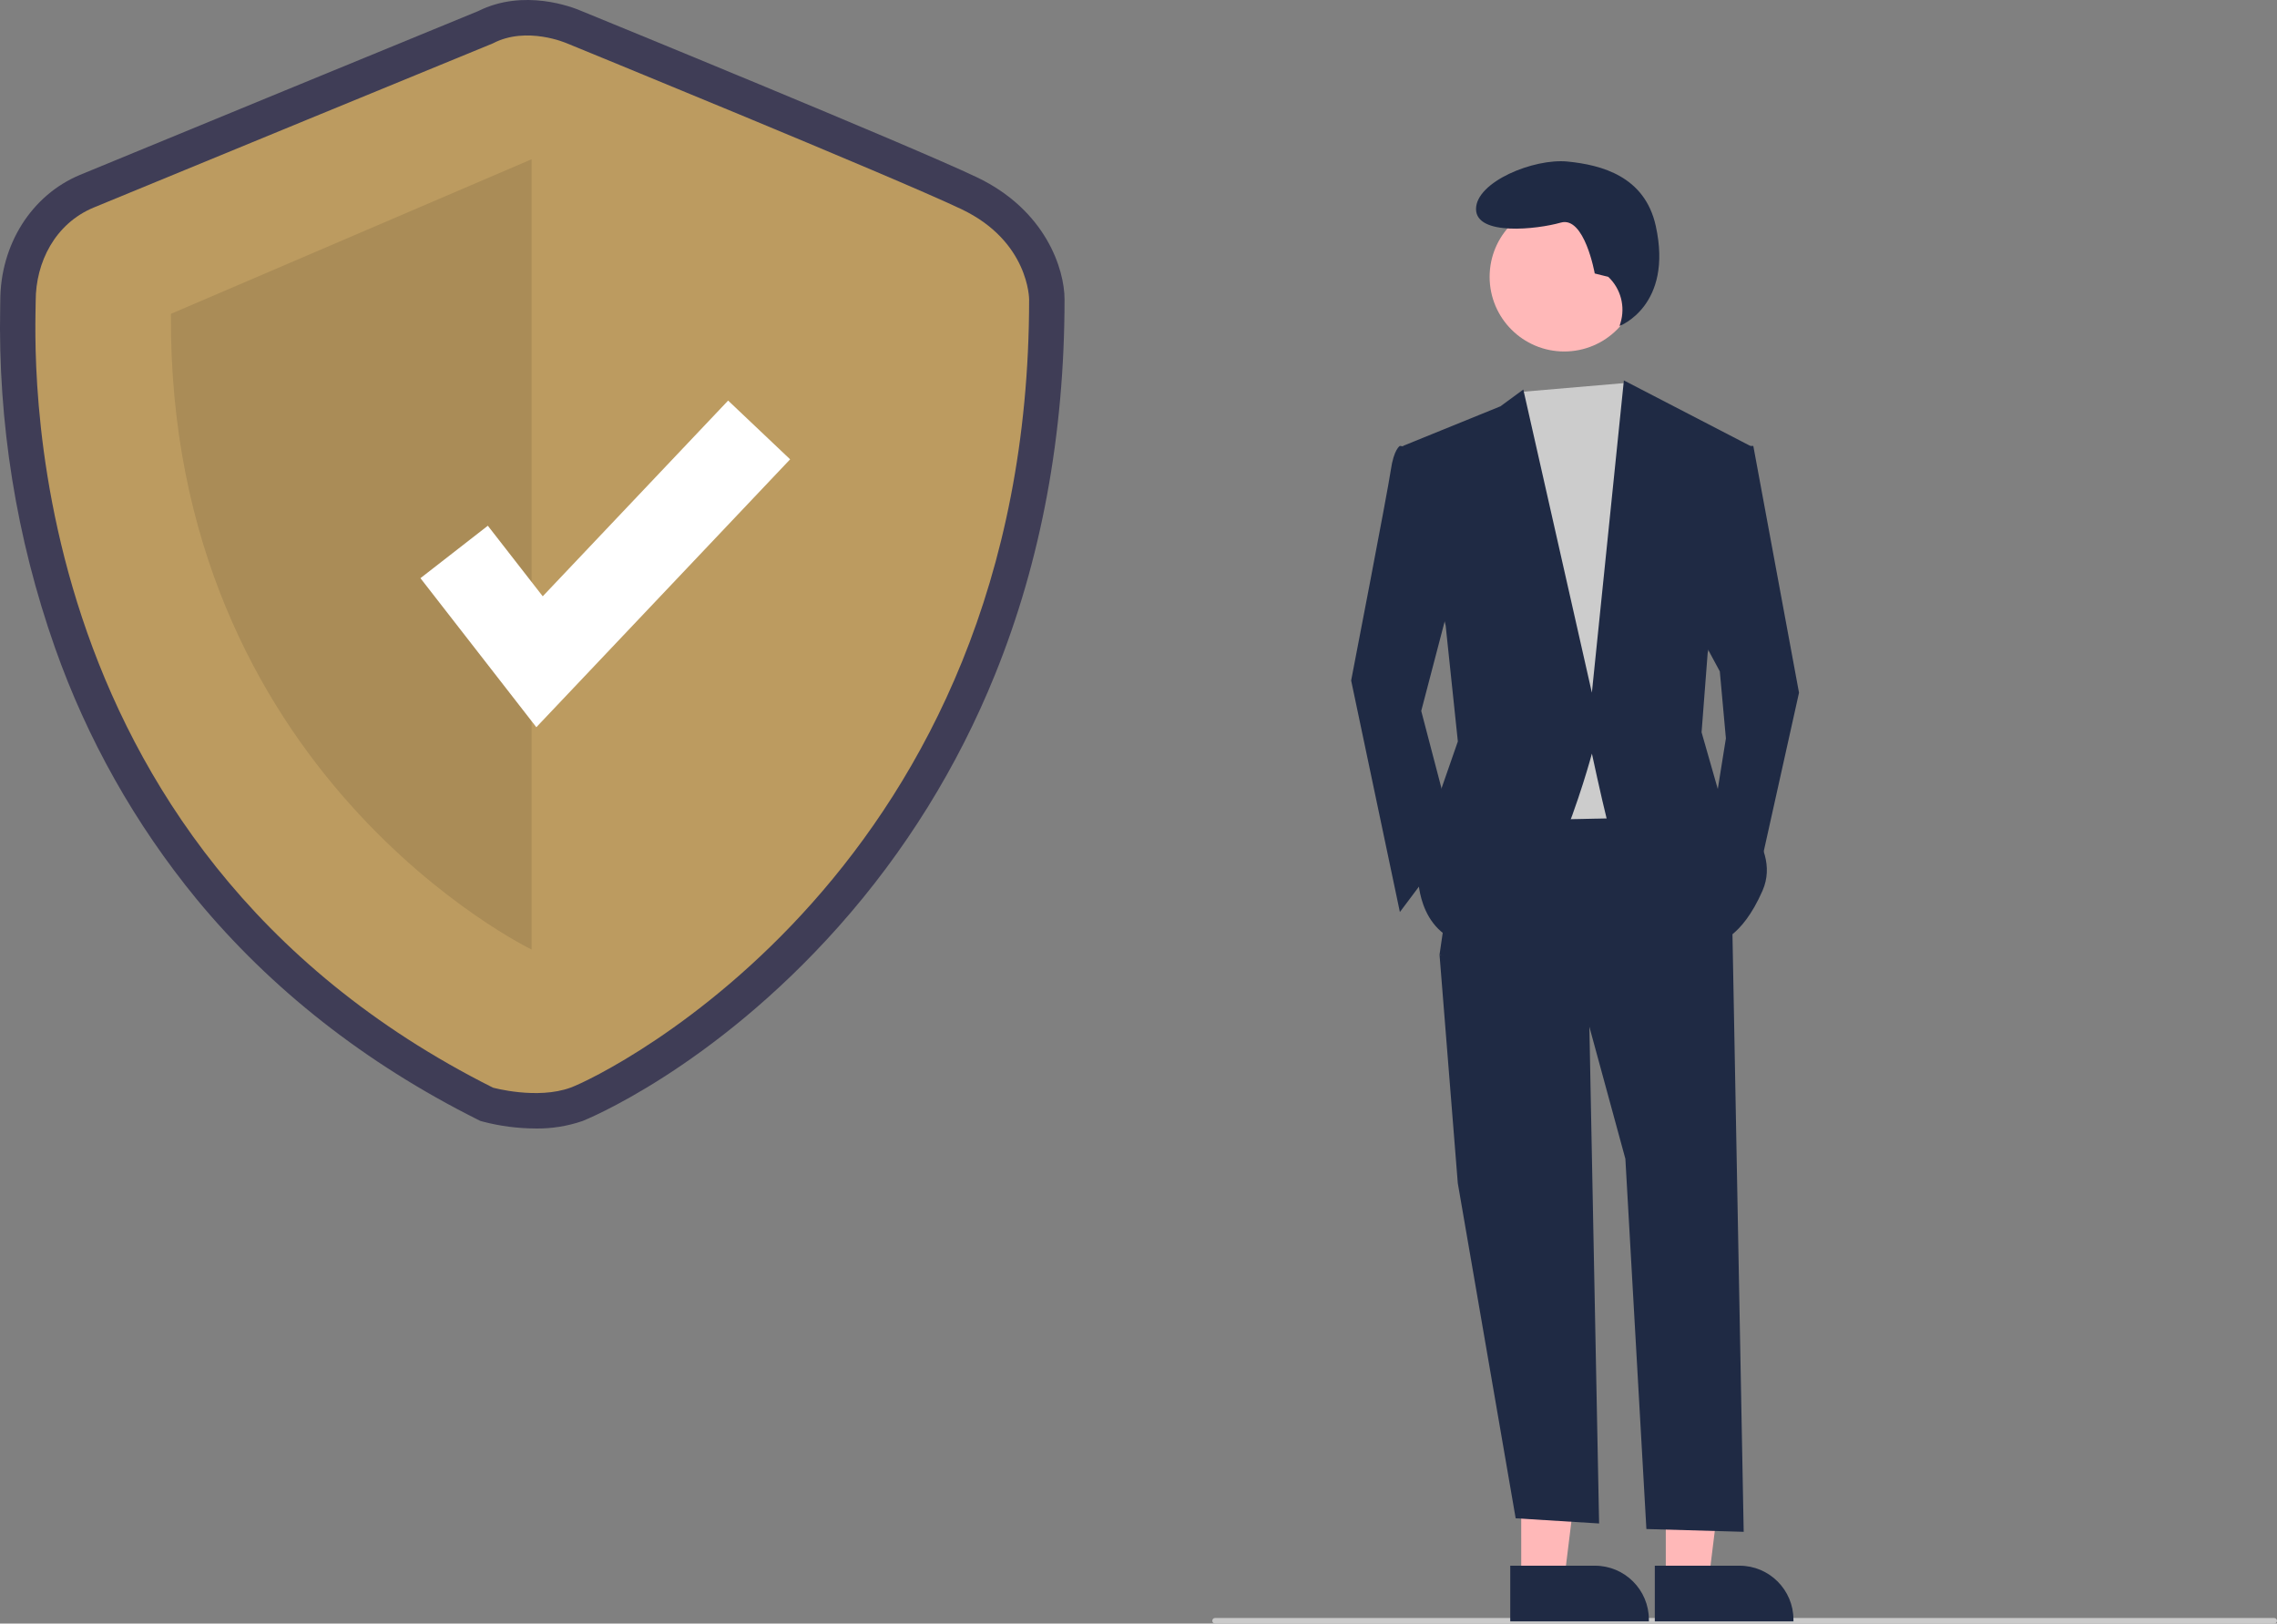<?xml version="1.0" encoding="UTF-8"?>
<svg id="Layer_1" data-name="Layer 1" xmlns="http://www.w3.org/2000/svg" viewBox="0 0 819.07 584">
  <rect x="0" y="0" width="819.07" height="584" fill="#808080" stroke="none"/>
  <defs>
    <style>
      .cls-1 {
        fill: #cacaca;
      }

      .cls-2 {
        fill: #fff;
      }

      .cls-3 {
        fill: #3f3d56;
      }

      .cls-4 {
        fill: #ffb8b8;
      }

      .cls-5 {
        isolation: isolate;
        opacity: .1;
      }

      .cls-6 {
        fill: #ccc;
      }

      .cls-7 {
        fill: #bc9b60;
      }

      .cls-8 {
        fill: #1f2a44;
      }
    </style>
  </defs>
  <path class="cls-3" d="M192.57,405.92c-6.29-.02-12.55-.83-18.64-2.41l-1.2-.33-1.11-.56c-40.24-20.18-74.19-46.83-100.91-79.21-22.11-26.96-39.36-57.58-50.95-90.47C5.89,193.56-.78,152.01.07,110.27c.02-.88.03-1.55.03-2.02,0-20.29,11.26-38.09,28.69-45.35C42.13,57.34,163.24,7.59,171.99,4c16.48-8.26,34.06-1.37,36.88-.16,6.31,2.58,118.28,48.38,142.47,59.9,24.94,11.87,31.59,33.21,31.59,43.94,0,48.59-8.41,94-25.01,134.97-13.4,33.16-32.4,63.78-56.16,90.51-45.85,51.59-91.71,69.88-92.15,70.05-5.48,1.89-11.25,2.81-17.04,2.72ZM181.78,379.21c3.98.89,13.13,2.23,19.1.05,7.58-2.76,45.96-22.67,81.83-63.03,49.56-55.77,74.7-125.88,74.74-208.37-.09-1.67-1.28-13.59-17.06-21.11-23.73-11.3-140.1-58.88-141.28-59.36l-.32-.14c-2.44-1.02-10.2-3.17-15.55-.37l-1.07.5c-1.3.53-129.86,53.34-143.57,59.05-9.59,4-13.01,13.9-13.01,21.83,0,.58-.01,1.42-.04,2.51-1.1,56.45,11.97,195.35,156.24,268.44Z"/>
  <path class="cls-7" d="M177.32,15.59S47.59,68.87,33.69,74.66s-20.85,19.69-20.85,33.59S2.41,303.53,177.32,391.23c0,0,15.87,4.39,27.92,0s164.95-78.53,164.95-283.55c0,0,0-20.85-24.33-32.43S203.93,15.59,203.93,15.59c0,0-14.44-6.37-26.61,0Z"/>
  <path class="cls-5" d="M191.22,57.29v284.25S60.33,278.53,61.49,112.89l129.73-55.6Z"/>
  <polygon class="cls-2" points="192.93 261.58 151.24 207.97 175.48 189.11 195.23 214.49 261.92 144.09 284.22 165.22 192.93 261.58"/>
  <path class="cls-1" d="M818.07,584h-381c-.55,0-1-.45-1-1s.45-1,1-1h381c.55,0,1,.45,1,1s-.45,1-1,1Z"/>
  <polygon class="cls-4" points="547.21 568.24 562.67 568.24 570.03 508.58 547.2 508.58 547.21 568.24"/>
  <path class="cls-8" d="M543.26,563.19h30.46s0,0,0,0c10.72,0,19.41,8.69,19.41,19.41v.63h-49.87s0-20.04,0-20.04Z"/>
  <polygon class="cls-4" points="599.21 568.24 614.67 568.24 622.03 508.58 599.2 508.58 599.21 568.24"/>
  <path class="cls-8" d="M595.26,563.19h30.46s0,0,0,0c10.72,0,19.41,8.69,19.41,19.41v.63h-49.87s0-20.04,0-20.04Z"/>
  <polygon class="cls-8" points="571.51 358.75 575.22 548 545.21 546.14 524.39 425.6 517.82 343.41 571.51 358.75"/>
  <path class="cls-8" d="M623.02,326.97l4.21,224.03-35-1-7.56-133.17-13.15-48.22-53.7-25.2,8.77-60.27,78.9-1.1,17.53,44.93Z"/>
  <circle class="cls-4" cx="562.68" cy="99.59" r="26.84"/>
  <polygon class="cls-6" points="584.94 137.74 589.05 143.97 600.01 174.65 591.24 294.1 539.73 295.19 533.16 158.21 546.93 140.99 584.94 137.74"/>
  <path class="cls-8" d="M512.34,161.5l-8.77-1.1s-2.19,1.1-3.29,8.77-14.25,75.61-14.25,75.61l17.53,83.28,19.73-26.3-12.05-46.03,12.05-46.03-10.96-48.22Z"/>
  <polygon class="cls-8" points="624.11 160.4 630.69 160.4 647.13 249.17 631.78 318.2 616.44 293 620.83 265.6 618.64 241.5 610.96 227.25 624.11 160.4"/>
  <path class="cls-8" d="M578.53,99.59l-4.88-1.22s-3.66-20.74-12.2-18.3-30.5,4.88-30.5-4.88,20.74-18.3,32.94-17.08,27.78,5.27,31.72,23.18c6.31,28.71-13.03,35.97-13.03,35.97l.32-1.05c1.82-5.92.13-12.36-4.37-16.62Z"/>
  <path class="cls-8" d="M504.67,160.4l35.07-14.25,8.22-6.03,24.66,109.04,11.51-112.32,45.48,23.56-15.34,74.52-2.19,28.49,6.58,23.01s23.01,16.44,15.34,33.97-16.44,18.63-16.44,18.63c0,0-37.26-35.07-39.45-43.83s-5.48-24.11-5.48-24.11c0,0-18.63,70.13-40.55,69.04s-21.92-24.11-21.92-24.11l5.48-24.11,8.77-25.2-4.38-41.64-15.34-64.65Z"/>
</svg>